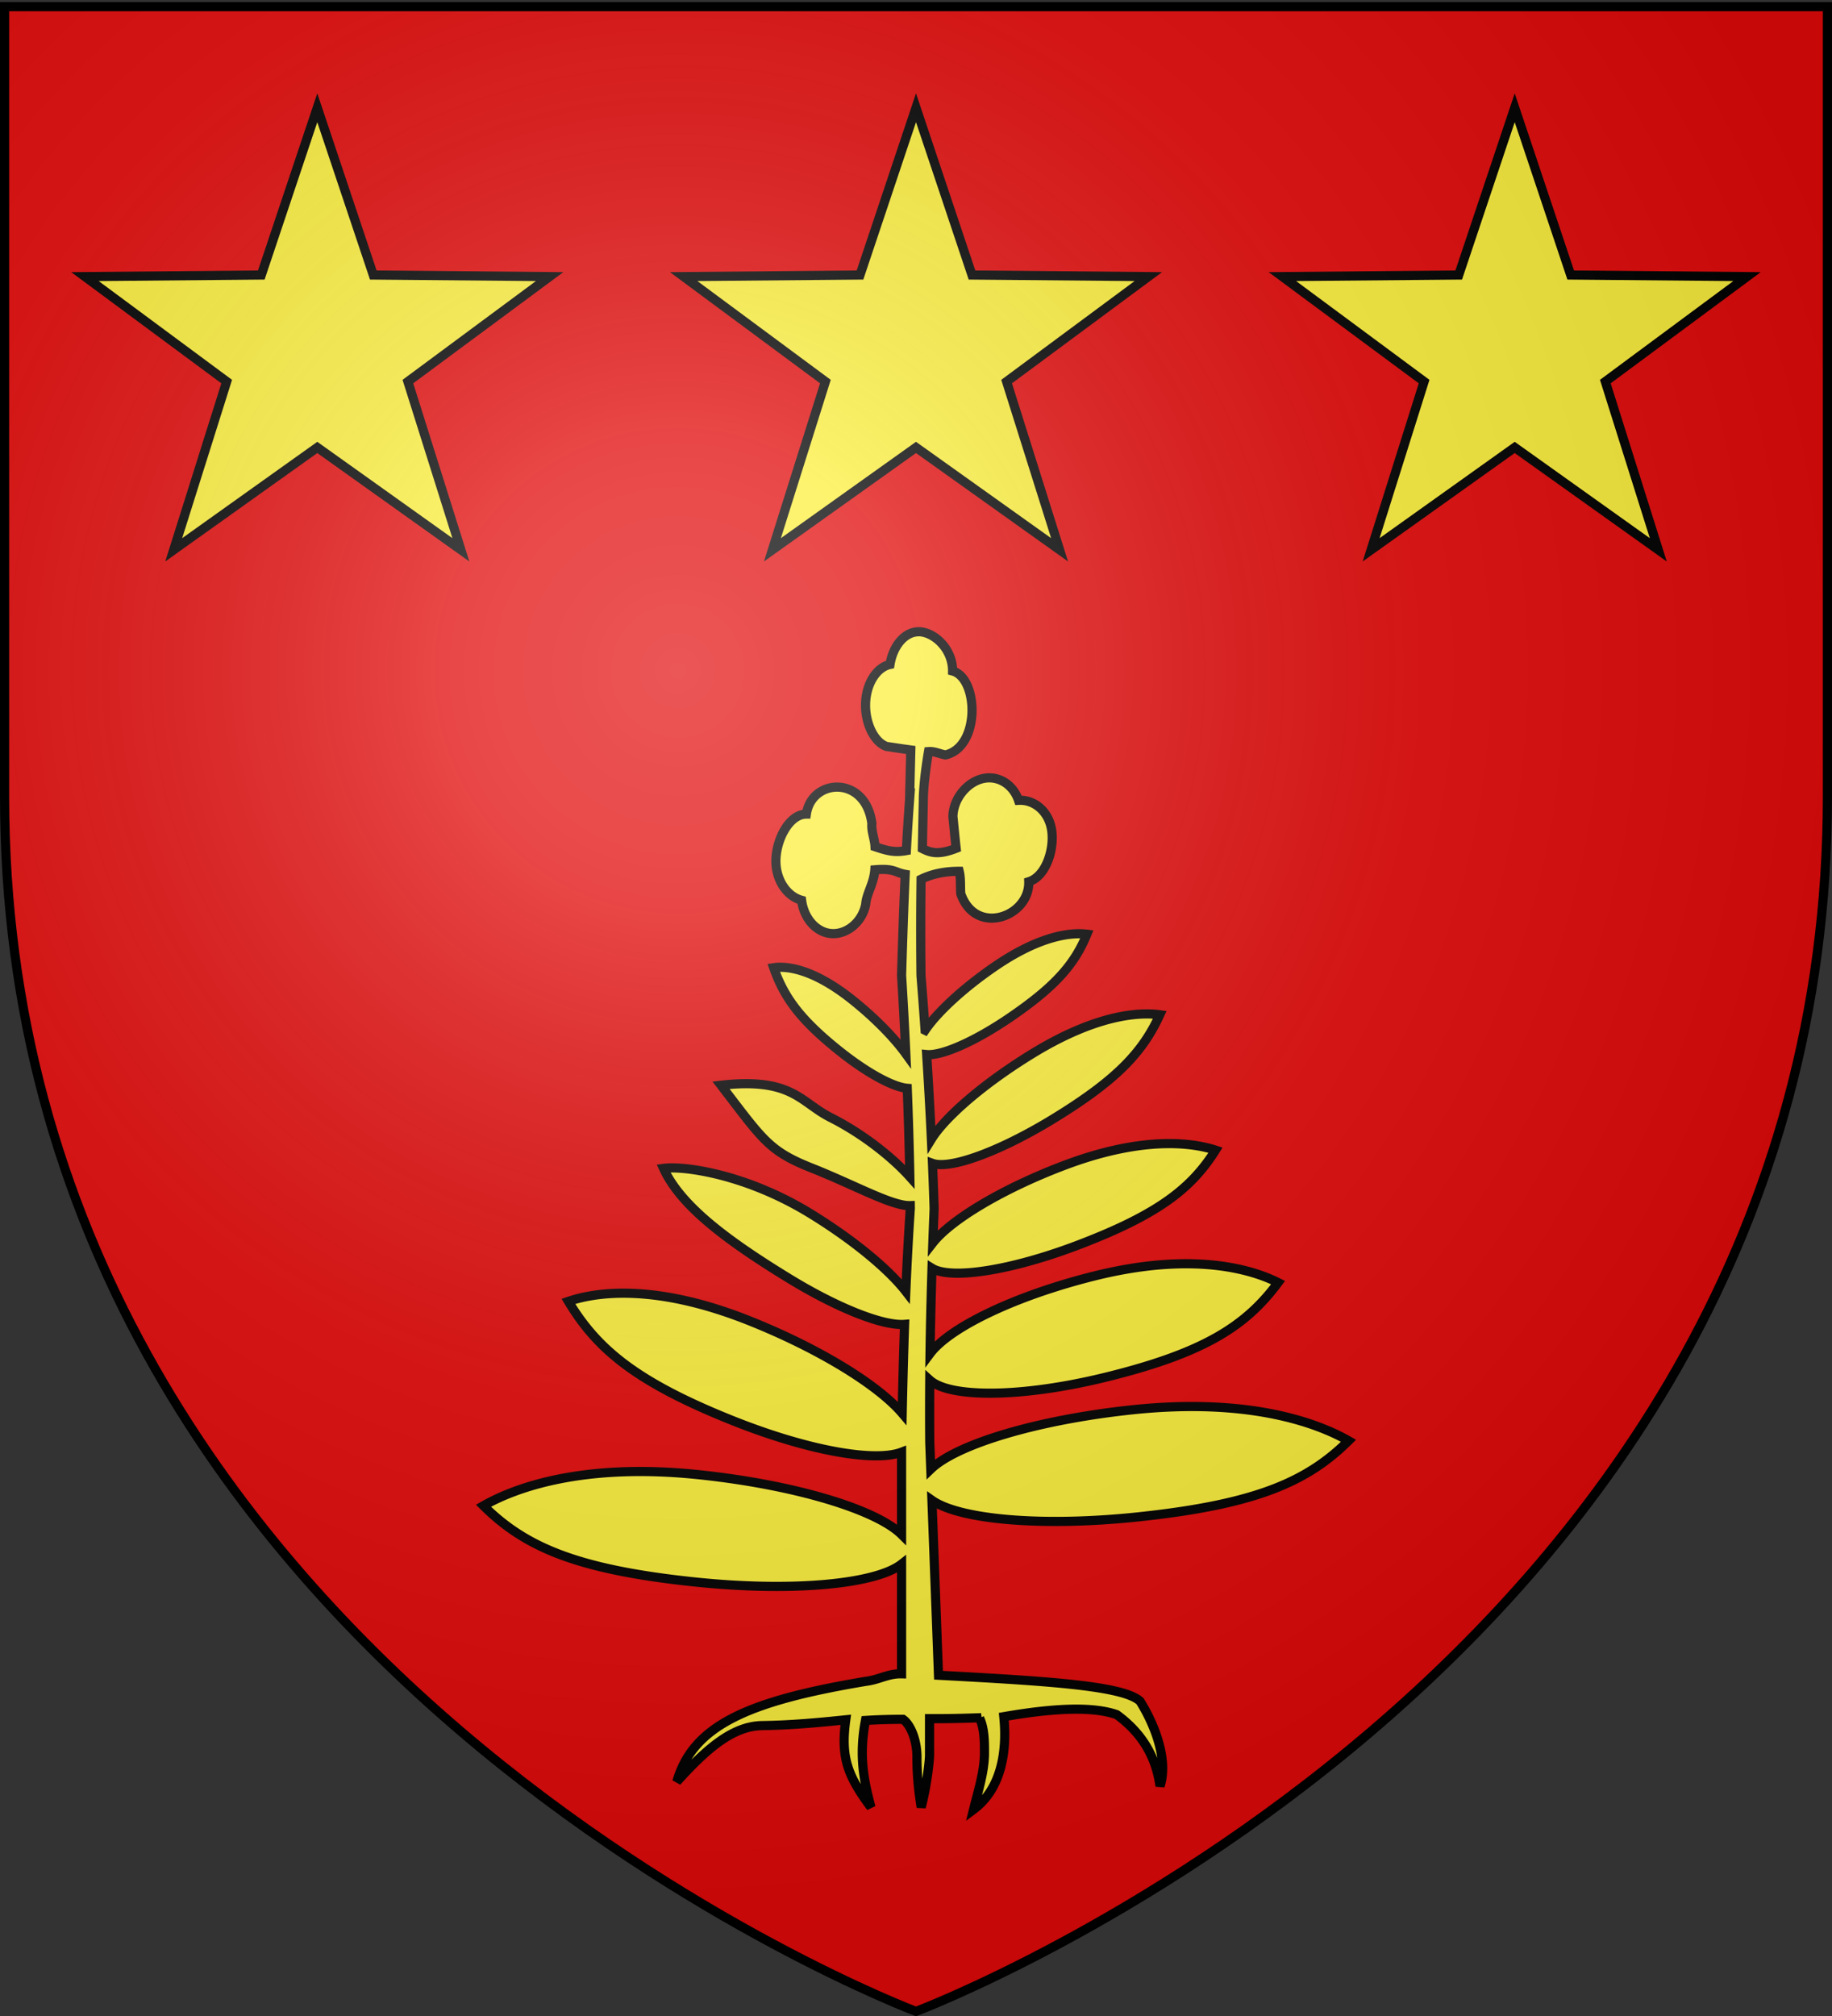 <svg xmlns="http://www.w3.org/2000/svg" xmlns:xlink="http://www.w3.org/1999/xlink" width="600" height="660" version="1.0"><rect width="100%" height="100%" fill="#333333" stroke="none"/><desc>Flag of Canton of Valais (Wallis)</desc><defs><radialGradient xlink:href="#b" id="c" cx="221.445" cy="226.331" r="300" fx="221.445" fy="226.331" gradientTransform="matrix(1.353 0 0 1.349 -77.63 -85.747)" gradientUnits="userSpaceOnUse"/><linearGradient id="b"><stop offset="0" style="stop-color:white;stop-opacity:.314"/><stop offset=".19" style="stop-color:white;stop-opacity:.251"/><stop offset=".6" style="stop-color:#6b6b6b;stop-opacity:.125"/><stop offset="1" style="stop-color:black;stop-opacity:.125"/></linearGradient></defs><g style="display:inline"><path d="M300 658.5s298.5-112.32 298.5-397.772V2.176H1.5v258.552C1.5 546.18 300 658.5 300 658.5" style="fill:#e20909;fill-opacity:1;fill-rule:evenodd;stroke:none;stroke-width:1px;stroke-linecap:butt;stroke-linejoin:miter;stroke-opacity:1"/></g><path d="m103.915 35.279 18.34 54.758 57.745.52-46.412 34.363 17.35 55.08-47.023-33.521L56.893 180l17.35-55.08L27.83 90.557l57.746-.52zM496.085 35.279l18.338 54.758 57.746.52-46.411 34.363 17.35 55.08-47.023-33.521L449.062 180l17.35-55.08L420 90.557l57.746-.52zM300 35.279l18.339 54.758 57.746.52-46.412 34.363 17.35 55.08L300 146.479 252.977 180l17.35-55.08-46.412-34.363 57.746-.52z" style="fill:#fcef3c;fill-opacity:1;fill-rule:nonzero;stroke:#000;stroke-width:3;stroke-linecap:round;stroke-linejoin:miter;stroke-miterlimit:4;stroke-dashoffset:20;stroke-opacity:1"/><path d="M300.56 206.836c-4.347.18-8.103 4.643-9.07 10.7-4.21.89-7.609 5.907-7.973 12.254-.375 6.524 2.606 13.126 6.853 14.588 2.643.38 4.59.706 7.928 1.15l-.403 16.392a802 802 0 0 0-1.053 16.547c-3.747.678-5.947.186-10.257-1.276-.128-2.656-1.28-5.047-1.03-7.62-2.087-15.84-19.743-14.802-21.456-3.048-5.46.01-9.647 7.838-9.966 14.618-.305 6.484 3.346 12.22 8.398 13.592.722 5.781 4.65 10.43 9.608 10.886 5.098.47 10.263-3.698 11.378-9.548.28-3.637 2.675-6.728 3-11.322 6.486-.541 6.55.904 9.944 1.493-.496 10.93-.856 21.98-1.187 33.063.528 8.565.994 17.122 1.389 25.69-3.853-5.326-10.126-11.755-17.491-17.635-13.04-10.41-21.7-11.14-25.778-10.544 3.344 9.513 8.437 16.805 21.478 27.216 9.216 7.357 17.667 11.866 22.261 12.254.376 9.663.667 19.328.851 28.988-5.054-5.627-14.393-13.576-26.046-19.47-9.786-4.95-12.506-13.147-35.789-10.513 13.784 17.954 15.625 21.53 29.81 27.153 14.22 5.637 26.15 12.445 32.16 12.254.003.28.019.56.022.84-.616 9.082-1.096 18.17-1.478 27.246-5.618-7.25-17.273-16.956-31.422-25.597-21.104-12.89-41.389-15.577-47.927-14.681 5.52 12.059 20.172 23.252 41.276 36.142 16.149 9.863 30.84 15.488 37.67 14.93-.334 9.702-.582 19.405-.784 29.112-7.821-9.172-26.776-20.96-49.652-30.14-31.214-12.524-50.677-9.576-59.663-6.5 9.379 15.636 22.2 26.354 53.415 38.879 24.893 9.989 46.917 13.856 55.698 10.482v26.966c-8.237-8.131-34.629-16.229-66.18-19.564-38.532-4.073-60.765 4.444-70.749 10.14 13.55 13.427 30.313 20.84 68.846 24.913 32.215 3.406 59.642.788 68.083-5.816v35.924c-4.444-.107-7.261 1.919-11.668 2.457-38.171 6.384-56.594 14.239-61.925 32.845 9.74-10.765 18.269-18.193 27.906-18.35 9.417-.155 17.811-.898 27.412-1.898-.861 6.293-.685 10.895.65 15.21 1.335 4.314 3.828 8.34 7.592 13.436-2.16-8.33-4.085-16.27-1.792-28.429 4.02-.264 8.106-.376 12.296-.373 2.59 1.837 4.569 7.01 4.569 12.286 0 3.957.178 9 1.388 16.485 1.864-7.09 2.763-15.483 2.732-17.138v-11.85c5.865.03 11.518-.102 16.932-.312l-.538.125c1.654 3.587 1.608 8 1.59 12.099-.182 6.019-2.065 11.779-3.56 17.822 8.58-6.361 11.145-17.925 9.898-30.388 15.638-2.7 28.823-3.527 36.999-.653 7.126 5.236 12.622 12.402 14.176 23.39 2.909-9.149-2.309-21.031-6.562-27.806-5.546-5.057-30.069-6.56-66-8.492l-2.15-57.291c8.98 6.331 35.982 8.784 67.59 5.443 38.533-4.073 55.296-11.487 68.846-24.914-9.984-5.696-32.24-14.212-70.772-10.14-31.394 3.32-57.67 11.35-66.045 19.44l-.336-8.864c-.06-6.766-.051-13.543 0-20.31 6.632 5.967 30.375 5.8 58.005-1.027 31.989-7.903 45.57-16.704 56.08-30.885-8.704-4.37-27.854-10.143-59.842-2.24-26.184 6.47-47.755 16.915-54.154 25.505.129-9.324.359-18.642.65-27.962 6.133 3.774 25.727.85 48.084-7.682 26.16-9.984 36.91-18.515 44.77-30.979-7.532-2.452-23.85-4.82-50.01 5.163-20.201 7.71-36.744 17.74-42.576 25.194q.198-5.567.426-11.135c-.153-4.963-.334-9.935-.538-14.898 5.678 2.038 21.723-3.68 39.53-14.557 21.104-12.89 29.396-22.03 34.915-34.089-6.539-.896-20.463-.261-41.567 12.628-15.878 9.698-28.658 20.717-33.236 28.117-.429-9.239-.953-18.475-1.545-27.712 4.877.466 15.616-4.159 27.412-12.224 15.212-10.4 21.16-17.681 25.062-27.184-4.757-.596-14.867.113-30.078 10.513-10.458 7.15-19.025 15.143-22.911 20.932a1576 1576 0 0 0-1.344-17.884c-.13-10.517-.118-21.025.022-31.538 3.679-1.807 7.873-2.62 12.497-2.613.594 2.427.319 4.873.515 7.34 4.886 14.056 22.584 7.533 22.262-3.919 5.53-1.72 8.388-10.305 7.525-16.702-.825-6.116-5.526-10.262-10.884-9.953-1.744-5.142-6.543-8.254-11.646-7.123-5.246 1.163-9.728 6.66-9.832 12.442.352 3.465.578 6.02 1.052 10.388-5.804 2.274-8.356 1.466-11.063.093.107-5.522.199-10.534.313-15.489-.03-4.677.933-11.829 1.702-16.267 1.933-.147 3.663.753 5.532 1.089 11.534-2.578 10.888-25.201 2.352-27.464.03-6.992-5.62-12.397-10.549-12.846-.294-.027-.583-.012-.873 0z" style="fill:#fcef3c;fill-opacity:1;fill-rule:evenodd;stroke:#000;stroke-width:3;stroke-linecap:square;stroke-linejoin:miter;marker:none;marker-start:none;marker-mid:none;marker-end:none;stroke-miterlimit:4;stroke-dasharray:none;stroke-dashoffset:0;stroke-opacity:1;visibility:visible;display:inline;overflow:visible"/><g style="display:inline"><path d="M300 658.5s298.5-112.32 298.5-397.772V2.176H1.5v258.552C1.5 546.18 300 658.5 300 658.5" style="opacity:1;fill:url(#c);fill-opacity:1;fill-rule:evenodd;stroke:none;stroke-width:1px;stroke-linecap:butt;stroke-linejoin:miter;stroke-opacity:1"/></g><path d="M300 658.5S1.5 546.18 1.5 260.728V2.176h597v258.552C598.5 546.18 300 658.5 300 658.5z" style="opacity:1;fill:none;fill-opacity:1;fill-rule:evenodd;stroke:#000;stroke-width:3;stroke-linecap:butt;stroke-linejoin:miter;stroke-miterlimit:4;stroke-dasharray:none;stroke-opacity:1"/></svg>
